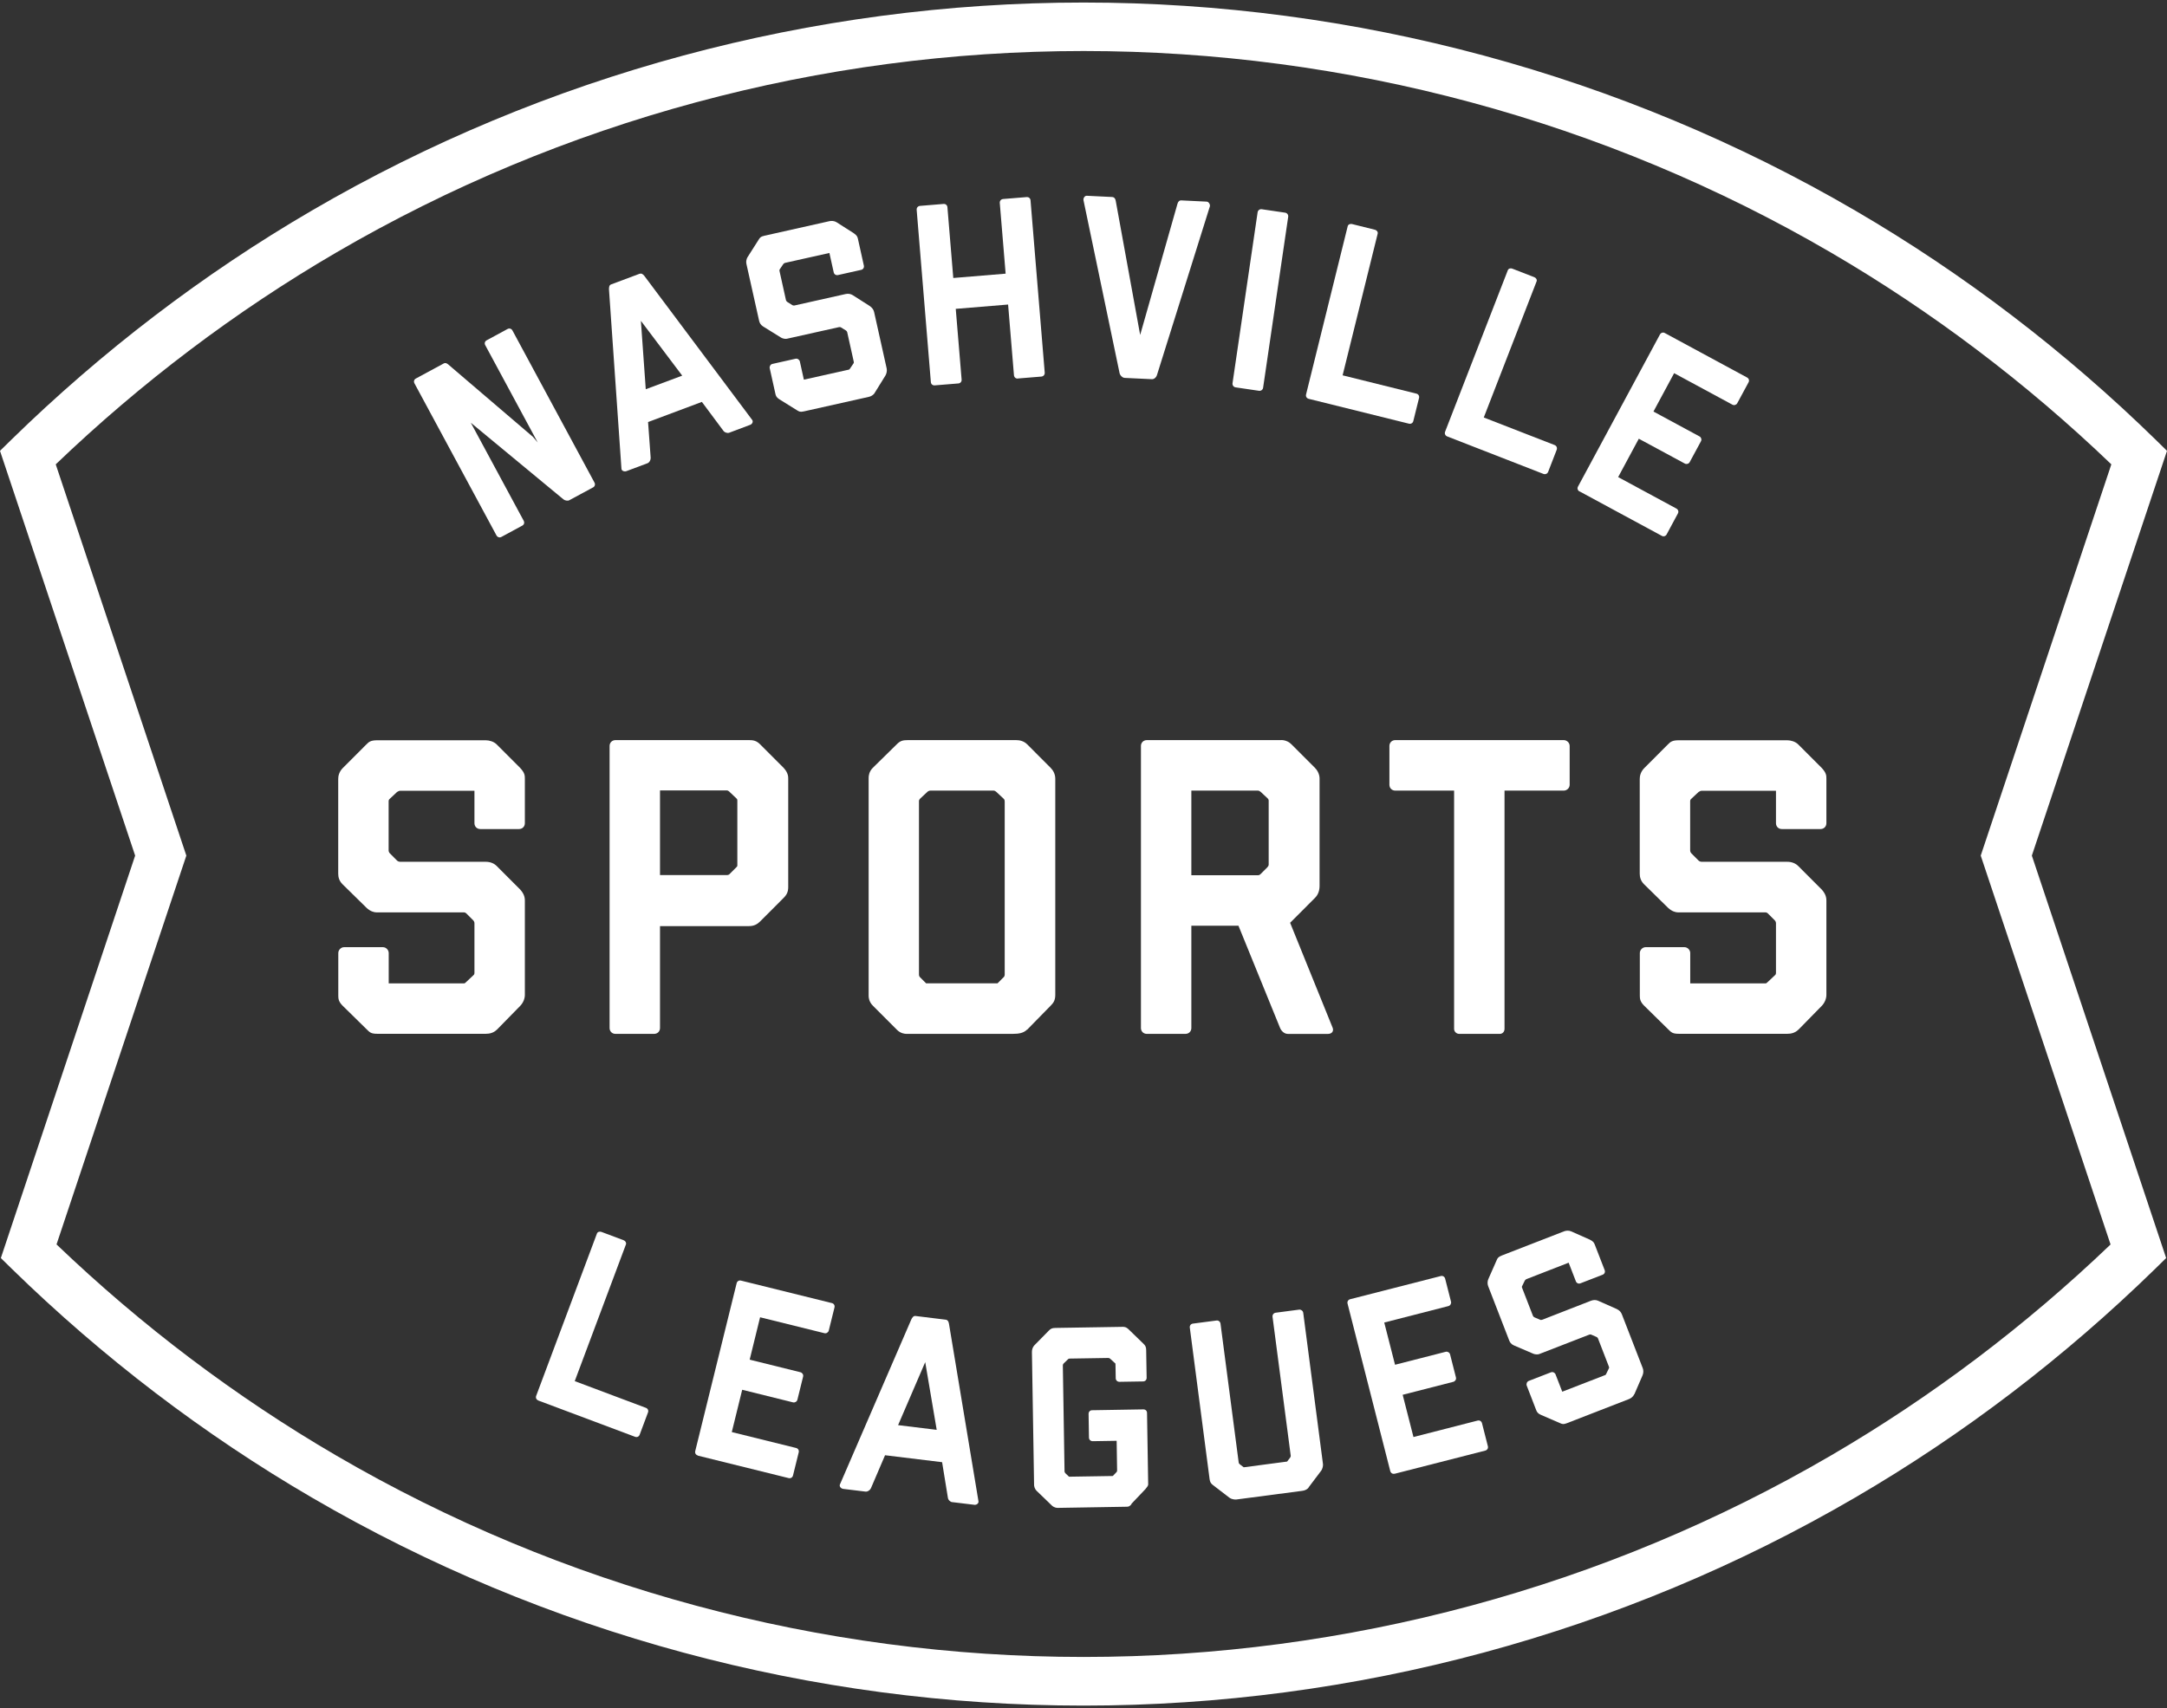 <?xml version="1.0" encoding="UTF-8"?> <svg xmlns="http://www.w3.org/2000/svg" width="208" height="164" viewBox="0 0 208 164" fill="none"><rect x="0" y="0" width="208" height="164" fill="#333333" stroke="none"/><path d="M54.656 48.022C54.486 48.118 54.227 48.059 54.079 47.941L45.192 40.588L50.268 50.001C50.364 50.179 50.305 50.379 50.127 50.468L48.129 51.55C47.952 51.647 47.752 51.58 47.656 51.41L39.782 36.807C39.686 36.63 39.745 36.429 39.923 36.34L42.579 34.903C42.749 34.806 42.898 34.873 43.068 35.029L51.156 41.944L51.615 42.485L46.575 33.138C46.479 32.968 46.538 32.76 46.716 32.671L48.714 31.589C48.892 31.493 49.091 31.552 49.188 31.73L57.061 46.332C57.157 46.51 57.098 46.71 56.921 46.799L54.656 48.022Z" fill="white"></path><path d="M70.004 41.544C69.819 41.611 69.553 41.529 69.434 41.359L67.37 38.587L62.205 40.521L62.456 43.968C62.456 44.183 62.33 44.413 62.145 44.479L60.125 45.235C59.94 45.302 59.674 45.221 59.651 45.02L58.453 27.779C58.453 27.624 58.46 27.379 58.645 27.312L61.376 26.29C61.561 26.223 61.694 26.304 61.842 26.482L72.202 40.321C72.32 40.492 72.195 40.721 72.01 40.788L69.997 41.544H70.004ZM61.516 30.804L61.983 37.371L65.483 36.066L61.516 30.804Z" fill="white"></path><path d="M83.961 37.719C83.813 37.956 83.583 38.06 83.384 38.105L77.16 39.498C76.798 39.58 76.709 39.52 76.472 39.372L74.792 38.327C74.526 38.156 74.467 37.993 74.43 37.823L73.882 35.355C73.845 35.184 73.949 34.984 74.141 34.94L76.361 34.443C76.553 34.398 76.738 34.539 76.775 34.71L77.16 36.452L81.482 35.488C81.526 35.473 81.548 35.451 81.585 35.392L81.911 34.91C81.97 34.843 81.955 34.776 81.948 34.724L81.319 31.893C81.304 31.841 81.267 31.782 81.208 31.737L80.734 31.441C80.675 31.404 80.623 31.389 80.549 31.404L75.532 32.523C75.436 32.545 75.184 32.553 74.918 32.382L73.238 31.337C73.001 31.189 72.905 30.981 72.861 30.789L71.647 25.348C71.61 25.178 71.603 24.925 71.773 24.659L72.824 23.006C72.935 22.828 73.009 22.709 73.394 22.628L79.617 21.234C79.809 21.19 80.091 21.205 80.298 21.338L81.948 22.39C82.281 22.62 82.311 22.769 82.355 22.961L82.917 25.496C82.962 25.689 82.851 25.867 82.658 25.911L80.438 26.408C80.246 26.453 80.068 26.341 80.024 26.149L79.61 24.288L75.362 25.237C75.288 25.252 75.244 25.289 75.184 25.355L74.859 25.837C74.8 25.904 74.814 25.978 74.822 26.023L75.443 28.824C75.458 28.876 75.495 28.936 75.554 28.98L76.058 29.299C76.117 29.336 76.191 29.343 76.265 29.328L81.164 28.231C81.43 28.172 81.667 28.224 81.844 28.335L83.495 29.388C83.739 29.566 83.85 29.744 83.902 29.959L85.108 35.377C85.152 35.592 85.108 35.859 84.982 36.066L83.939 37.749L83.961 37.719Z" fill="white"></path><path d="M97.703 36.348C97.503 36.363 97.347 36.229 97.325 36.029L96.763 29.239L91.738 29.654L92.301 36.444C92.316 36.644 92.182 36.8 91.983 36.815L89.718 37C89.518 37.015 89.363 36.881 89.348 36.681L87.987 20.145C87.972 19.944 88.105 19.789 88.305 19.767L90.569 19.581C90.769 19.566 90.924 19.7 90.939 19.9L91.501 26.69L96.526 26.274L95.964 19.485C95.949 19.285 96.082 19.129 96.282 19.107L98.546 18.922C98.746 18.907 98.901 19.04 98.916 19.24L100.278 35.777C100.293 35.977 100.16 36.133 99.96 36.155L97.695 36.34L97.703 36.348Z" fill="white"></path><path d="M107.922 36.274C107.722 36.266 107.515 36.029 107.47 35.859L104 19.226C103.963 19.026 104.118 18.781 104.318 18.796L106.738 18.914C106.937 18.922 107.056 19.055 107.093 19.277L109.439 32.16L113.02 19.567C113.079 19.344 113.213 19.226 113.405 19.241L115.825 19.359C116.025 19.366 116.18 19.648 116.128 19.819L111.059 35.985C110.97 36.281 110.741 36.415 110.571 36.407L107.929 36.281L107.922 36.274Z" fill="white"></path><path d="M120.712 20.382L118.304 36.795C118.277 36.985 118.408 37.162 118.598 37.19L120.846 37.521C121.036 37.549 121.212 37.417 121.24 37.227L123.648 20.814C123.676 20.624 123.545 20.447 123.355 20.419L121.107 20.088C120.917 20.06 120.74 20.192 120.712 20.382Z" fill="white"></path><path d="M125.615 38.29C125.423 38.245 125.312 38.06 125.364 37.867L129.36 21.716C129.404 21.546 129.597 21.471 129.767 21.509L131.972 22.057C132.142 22.102 132.275 22.257 132.238 22.428L128.871 36.036L135.953 37.793C136.146 37.838 136.257 38.023 136.205 38.216L135.657 40.425C135.613 40.617 135.428 40.728 135.235 40.677L125.608 38.29H125.615Z" fill="white"></path><path d="M138.906 41.9C138.721 41.825 138.64 41.633 138.706 41.455L144.73 25.941C144.796 25.778 144.996 25.726 145.159 25.793L147.275 26.615C147.438 26.675 147.557 26.86 147.49 27.016L142.421 40.084L149.222 42.73C149.407 42.804 149.488 42.996 149.421 43.182L148.6 45.302C148.526 45.487 148.334 45.569 148.149 45.502L138.906 41.9Z" fill="white"></path><path d="M151.604 47.184C151.434 47.088 151.368 46.888 151.464 46.718L159.33 32.115C159.426 31.945 159.626 31.878 159.796 31.974L167.692 36.244C167.87 36.34 167.929 36.541 167.833 36.711L166.752 38.712C166.671 38.868 166.456 38.949 166.286 38.853L160.692 35.829L158.708 39.513L163.126 41.9C163.282 41.981 163.363 42.196 163.267 42.367L162.186 44.368C162.09 44.546 161.868 44.59 161.72 44.509L157.302 42.122L155.319 45.806L160.914 48.83C161.084 48.926 161.15 49.127 161.054 49.297L159.974 51.306C159.878 51.484 159.678 51.543 159.508 51.447L151.612 47.177L151.604 47.184Z" fill="white"></path><path d="M51.667 134.457C51.482 134.39 51.393 134.197 51.467 134.012L57.298 118.431C57.357 118.268 57.565 118.216 57.727 118.276L59.859 119.076C60.021 119.135 60.14 119.313 60.081 119.476L55.167 132.604L61.997 135.168C62.182 135.235 62.271 135.428 62.197 135.613L61.398 137.748C61.331 137.933 61.139 138.022 60.954 137.948L51.667 134.464V134.457Z" fill="white"></path><path d="M66.985 139.741C66.793 139.697 66.682 139.512 66.733 139.319L70.707 123.205C70.752 123.012 70.937 122.901 71.129 122.953L79.846 125.11C80.039 125.154 80.15 125.339 80.098 125.532L79.55 127.748C79.506 127.919 79.321 128.052 79.129 128L72.957 126.473L71.958 130.543L76.835 131.751C77.005 131.795 77.138 131.981 77.086 132.173L76.538 134.39C76.487 134.582 76.287 134.686 76.117 134.642L71.24 133.434L70.241 137.495L76.413 139.022C76.605 139.067 76.716 139.252 76.664 139.445L76.117 141.661C76.072 141.854 75.887 141.965 75.695 141.913L66.978 139.756L66.985 139.741Z" fill="white"></path><path d="M91.405 144.226C91.205 144.204 91.005 144.004 90.983 143.796L90.428 140.386L84.952 139.719L83.591 142.899C83.495 143.085 83.28 143.233 83.08 143.211L80.942 142.951C80.742 142.929 80.542 142.729 80.616 142.536L87.476 126.674C87.542 126.533 87.668 126.325 87.868 126.348L90.761 126.703C90.961 126.726 91.043 126.859 91.087 127.089L93.921 144.152C93.943 144.352 93.729 144.5 93.529 144.478L91.39 144.219L91.405 144.226ZM88.808 130.78L86.203 136.829L89.91 137.281L88.808 130.78Z" fill="white"></path><path d="M108.618 144.411C108.425 144.641 108.299 144.663 108.151 144.663L101.521 144.774C101.425 144.774 101.173 144.752 100.951 144.537L99.516 143.151C99.293 142.936 99.264 142.684 99.257 142.588L99.049 129.809C99.049 129.587 99.116 129.335 99.286 129.164L100.67 127.756C100.862 127.556 100.988 127.504 101.306 127.496L107.685 127.393C107.855 127.393 108.055 127.363 108.329 127.63L109.735 128.994C109.935 129.186 110.016 129.312 110.016 129.631L110.061 132.285C110.061 132.485 109.92 132.633 109.72 132.633L107.448 132.67C107.249 132.67 107.101 132.529 107.093 132.329L107.071 131.017C107.071 130.943 107.071 130.891 106.99 130.847L106.56 130.454C106.509 130.402 106.457 130.38 106.36 130.38L102.698 130.439C102.624 130.439 102.572 130.439 102.505 130.513L102.091 130.913C102.039 130.965 102.017 131.017 102.017 131.091L102.18 141.268C102.18 141.32 102.209 141.394 102.253 141.439L102.609 141.78L106.812 141.713L107.152 141.357C107.204 141.305 107.226 141.283 107.226 141.179L107.182 138.333L104.88 138.37C104.681 138.37 104.533 138.229 104.525 138.029L104.488 135.746C104.488 135.546 104.629 135.398 104.829 135.398L109.75 135.316C109.95 135.316 110.098 135.457 110.098 135.657L110.209 142.521C110.209 142.647 110.09 142.795 109.942 142.973L108.581 144.404L108.618 144.411Z" fill="white"></path><path d="M125.615 142.81C125.489 143.003 125.23 143.107 125.008 143.136L118.681 143.967C118.482 143.989 118.178 143.929 118.015 143.803L116.432 142.588C116.151 142.373 116.128 142.18 116.099 141.98L114.204 127.467C114.175 127.274 114.308 127.104 114.5 127.081L116.757 126.785C116.957 126.755 117.12 126.889 117.15 127.081L118.896 140.416C118.896 140.468 118.933 140.535 118.992 140.579L119.377 140.876L123.543 140.327L123.839 139.942C123.884 139.882 123.898 139.808 123.891 139.764L122.145 126.429C122.122 126.236 122.248 126.066 122.441 126.036L124.698 125.74C124.868 125.718 125.06 125.844 125.09 126.036L126.984 140.549C127.006 140.698 126.969 141.002 126.799 141.224L125.608 142.803L125.615 142.81Z" fill="white"></path><path d="M133.866 141.491C133.674 141.543 133.496 141.432 133.444 141.239L129.345 125.162C129.293 124.969 129.404 124.791 129.596 124.739L138.291 122.515C138.484 122.464 138.661 122.575 138.713 122.767L139.276 124.976C139.32 125.147 139.216 125.347 139.024 125.399L132.867 126.978L133.903 131.032L138.765 129.787C138.935 129.742 139.135 129.846 139.187 130.039L139.749 132.248C139.801 132.44 139.668 132.626 139.498 132.67L134.636 133.916L135.672 137.97L141.829 136.391C142.021 136.339 142.199 136.451 142.25 136.643L142.813 138.852C142.865 139.045 142.754 139.223 142.561 139.275L133.866 141.498V141.491Z" fill="white"></path><path d="M156.858 133.864C156.747 134.123 156.533 134.257 156.348 134.331L150.398 136.643C150.05 136.777 149.954 136.732 149.703 136.621L147.89 135.835C147.601 135.709 147.52 135.554 147.453 135.391L146.543 133.034C146.484 132.87 146.557 132.656 146.742 132.581L148.866 131.759C149.051 131.685 149.251 131.796 149.31 131.959L149.954 133.619L154.083 132.018C154.128 132.003 154.143 131.966 154.172 131.907L154.424 131.388C154.476 131.314 154.446 131.247 154.424 131.195L153.38 128.497C153.366 128.453 153.314 128.393 153.247 128.364L152.737 128.141C152.67 128.112 152.618 128.112 152.544 128.141L147.749 130.002C147.66 130.039 147.409 130.083 147.12 129.95L145.307 129.172C145.048 129.061 144.922 128.868 144.855 128.683L142.843 123.487C142.784 123.323 142.739 123.079 142.865 122.79L143.657 120.996C143.738 120.803 143.797 120.677 144.167 120.536L150.117 118.224C150.302 118.15 150.583 118.12 150.805 118.224L152.596 119.017C152.959 119.195 153.01 119.336 153.084 119.521L154.024 121.945C154.098 122.13 154.009 122.323 153.824 122.39L151.701 123.212C151.516 123.286 151.323 123.197 151.257 123.012L150.568 121.233L146.513 122.812C146.446 122.842 146.41 122.879 146.358 122.953L146.106 123.472C146.054 123.546 146.084 123.613 146.106 123.664L147.142 126.34C147.164 126.385 147.209 126.444 147.275 126.474L147.823 126.711C147.89 126.741 147.963 126.733 148.03 126.711L152.707 124.887C152.959 124.791 153.203 124.799 153.395 124.887L155.186 125.681C155.452 125.814 155.593 125.977 155.674 126.185L157.68 131.358C157.761 131.566 157.754 131.833 157.658 132.055L156.873 133.871L156.858 133.864Z" fill="white"></path><path d="M47.693 98.856C47.367 99.182 46.968 99.256 46.642 99.256H36.23C35.624 99.256 35.505 99.137 35.18 98.811L32.878 96.55C32.516 96.187 32.471 95.905 32.471 95.624V91.502C32.471 91.221 32.715 90.939 33.034 90.939H36.748C37.074 90.939 37.311 91.221 37.311 91.502V94.415H44.533C44.615 94.415 44.652 94.379 44.733 94.297L45.421 93.652C45.54 93.57 45.54 93.452 45.54 93.37V88.641C45.54 88.56 45.503 88.441 45.421 88.36L44.778 87.715C44.696 87.633 44.615 87.596 44.496 87.596H36.105C35.942 87.596 35.542 87.515 35.172 87.151L32.871 84.891C32.545 84.565 32.464 84.201 32.464 83.883V74.788C32.464 74.506 32.545 74.099 32.908 73.735L35.165 71.475C35.409 71.23 35.572 71.074 36.216 71.074H46.627C46.953 71.074 47.397 71.193 47.678 71.475L49.935 73.735C50.379 74.217 50.379 74.462 50.379 74.788V79.035C50.379 79.361 50.135 79.598 49.817 79.598H46.102C45.776 79.598 45.54 79.354 45.54 79.035V75.922H38.436C38.317 75.922 38.236 75.959 38.11 76.04L37.422 76.685C37.303 76.767 37.303 76.885 37.303 76.967V81.652C37.303 81.733 37.34 81.852 37.422 81.933L38.11 82.623C38.191 82.704 38.31 82.741 38.436 82.741H46.627C47.072 82.741 47.434 82.904 47.678 83.149L49.935 85.41C50.261 85.773 50.379 86.099 50.379 86.462V95.52C50.379 95.883 50.217 96.283 49.935 96.573L47.678 98.878L47.693 98.856Z" fill="white"></path><path d="M59.074 99.263C58.748 99.263 58.512 99.019 58.512 98.7V71.623C58.512 71.297 58.756 71.059 59.074 71.059H71.906C72.268 71.059 72.594 71.097 72.957 71.46L75.214 73.721C75.658 74.202 75.658 74.573 75.658 74.773V85.158C75.658 85.602 75.539 85.884 75.214 86.21L72.957 88.471C72.712 88.716 72.394 88.916 71.906 88.916H63.351V98.7C63.351 99.026 63.107 99.263 62.789 99.263H59.074ZM70.692 83.253C70.737 83.216 70.774 83.171 70.774 83.09V76.863C70.774 76.782 70.774 76.745 70.692 76.663L69.967 75.974C69.922 75.937 69.849 75.892 69.767 75.892H63.351V84.016H69.767C69.886 84.016 69.967 83.979 70.011 83.935L70.7 83.245L70.692 83.253Z" fill="white"></path><path d="M98.576 98.856C98.25 99.182 97.806 99.263 97.207 99.263H87.002C86.839 99.263 86.44 99.226 86.077 98.856L83.776 96.55C83.413 96.187 83.376 95.779 83.376 95.624V74.692C83.376 74.491 83.413 74.084 83.776 73.721L86.077 71.46C86.403 71.134 86.639 71.059 87.128 71.059H97.54C97.865 71.059 98.265 71.141 98.59 71.46L100.847 73.721C101.092 73.965 101.291 74.328 101.291 74.773V95.505C101.291 96.031 101.129 96.276 100.847 96.558L98.59 98.863L98.576 98.856ZM96.319 93.845C96.4 93.763 96.437 93.682 96.437 93.563V76.952C96.437 76.915 96.437 76.752 96.319 76.671L95.63 76.026C95.593 75.989 95.468 75.907 95.386 75.907H89.296C89.215 75.907 89.096 75.952 89.015 76.026L88.327 76.671C88.208 76.789 88.208 76.871 88.208 76.952V93.563C88.208 93.682 88.245 93.763 88.327 93.845L88.889 94.408H95.749L96.311 93.845H96.319Z" fill="white"></path><path d="M123.595 99.263C123.269 99.263 122.988 98.982 122.87 98.7L118.874 88.879H114.352V98.7C114.352 99.026 114.108 99.263 113.79 99.263H110.075C109.75 99.263 109.513 99.019 109.513 98.7V71.623C109.513 71.297 109.757 71.06 110.075 71.06H122.907C122.907 71.06 123.469 70.978 123.958 71.46L126.215 73.721C126.696 74.202 126.659 74.773 126.659 74.773V85.039C126.659 85.484 126.54 85.884 126.215 86.21L123.832 88.597L127.909 98.663C128.028 98.945 127.909 99.271 127.428 99.271H123.595V99.263ZM121.656 83.253C121.775 83.134 121.775 83.053 121.775 82.971V76.871C121.775 76.789 121.738 76.708 121.693 76.671L121.005 76.026C120.887 75.944 120.842 75.907 120.724 75.907H114.352V84.031H120.724C120.805 84.031 120.887 84.031 121.005 83.912L121.649 83.268L121.656 83.253Z" fill="white"></path><path d="M140.053 99.263C139.809 99.263 139.572 99.063 139.572 98.781V75.907H133.926C133.6 75.907 133.363 75.662 133.363 75.344V71.623C133.363 71.297 133.607 71.059 133.926 71.059H150.102C150.383 71.059 150.665 71.304 150.665 71.623V75.344C150.665 75.67 150.383 75.907 150.102 75.907H144.412V98.781C144.412 99.063 144.212 99.263 143.967 99.263H140.053Z" fill="white"></path><path d="M172.62 98.856C172.295 99.182 171.895 99.256 171.57 99.256H161.158C160.551 99.256 160.433 99.137 160.107 98.811L157.806 96.55C157.443 96.187 157.399 95.905 157.399 95.624V91.502C157.399 91.221 157.643 90.939 157.961 90.939H161.676C162.001 90.939 162.238 91.221 162.238 91.502V94.415H169.461C169.542 94.415 169.579 94.379 169.66 94.297L170.349 93.652C170.467 93.57 170.467 93.452 170.467 93.37V88.641C170.467 88.56 170.43 88.441 170.349 88.36L169.705 87.715C169.623 87.633 169.542 87.596 169.424 87.596H161.032C160.869 87.596 160.47 87.515 160.1 87.151L157.798 84.891C157.473 84.565 157.391 84.201 157.391 83.883V74.788C157.391 74.506 157.472 74.099 157.835 73.735L160.092 71.475C160.336 71.23 160.499 71.074 161.143 71.074H171.555C171.88 71.074 172.324 71.193 172.606 71.475L174.863 73.735C175.307 74.217 175.307 74.462 175.307 74.788V79.035C175.307 79.361 175.062 79.598 174.744 79.598H171.029C170.704 79.598 170.467 79.354 170.467 79.035V75.922H163.363C163.245 75.922 163.163 75.959 163.037 76.04L162.349 76.685C162.231 76.767 162.231 76.885 162.231 76.967V81.652C162.231 81.733 162.268 81.852 162.349 81.933L163.037 82.623C163.119 82.704 163.237 82.741 163.363 82.741H171.555C171.999 82.741 172.361 82.904 172.606 83.149L174.863 85.41C175.188 85.773 175.307 86.099 175.307 86.462V95.52C175.307 95.883 175.144 96.283 174.863 96.573L172.606 98.878L172.62 98.856Z" fill="white"></path><path d="M104.007 163.757C77.952 163.757 52.34 156.849 29.933 143.781C19.529 137.718 9.842 130.321 1.125 121.811L0.081 120.788L12.972 82.148L0 43.286L1.043 42.263C9.775 33.724 19.492 26.304 29.926 20.219C52.326 7.151 77.945 0.243 104 0.243C130.055 0.243 155.667 7.151 178.074 20.219C188.508 26.304 198.225 33.724 206.957 42.263L208 43.286L195.028 82.148L207.919 120.788L206.875 121.811C198.158 130.321 188.471 137.718 178.067 143.781C155.66 156.849 130.048 163.757 103.993 163.757M5.432 119.484C13.601 127.304 22.622 134.116 32.279 139.749C53.968 152.402 78.773 159.087 104.007 159.087C129.241 159.087 154.046 152.402 175.736 139.749C185.393 134.116 194.413 127.304 202.583 119.484L190.121 82.148L202.657 44.583C194.473 36.733 185.423 29.899 175.736 24.244C154.046 11.591 129.241 4.898 104.007 4.898C78.773 4.898 53.976 11.584 32.279 24.244C22.592 29.892 13.542 36.733 5.35 44.583L17.886 82.148L5.424 119.484H5.432Z" fill="white"></path></svg> 